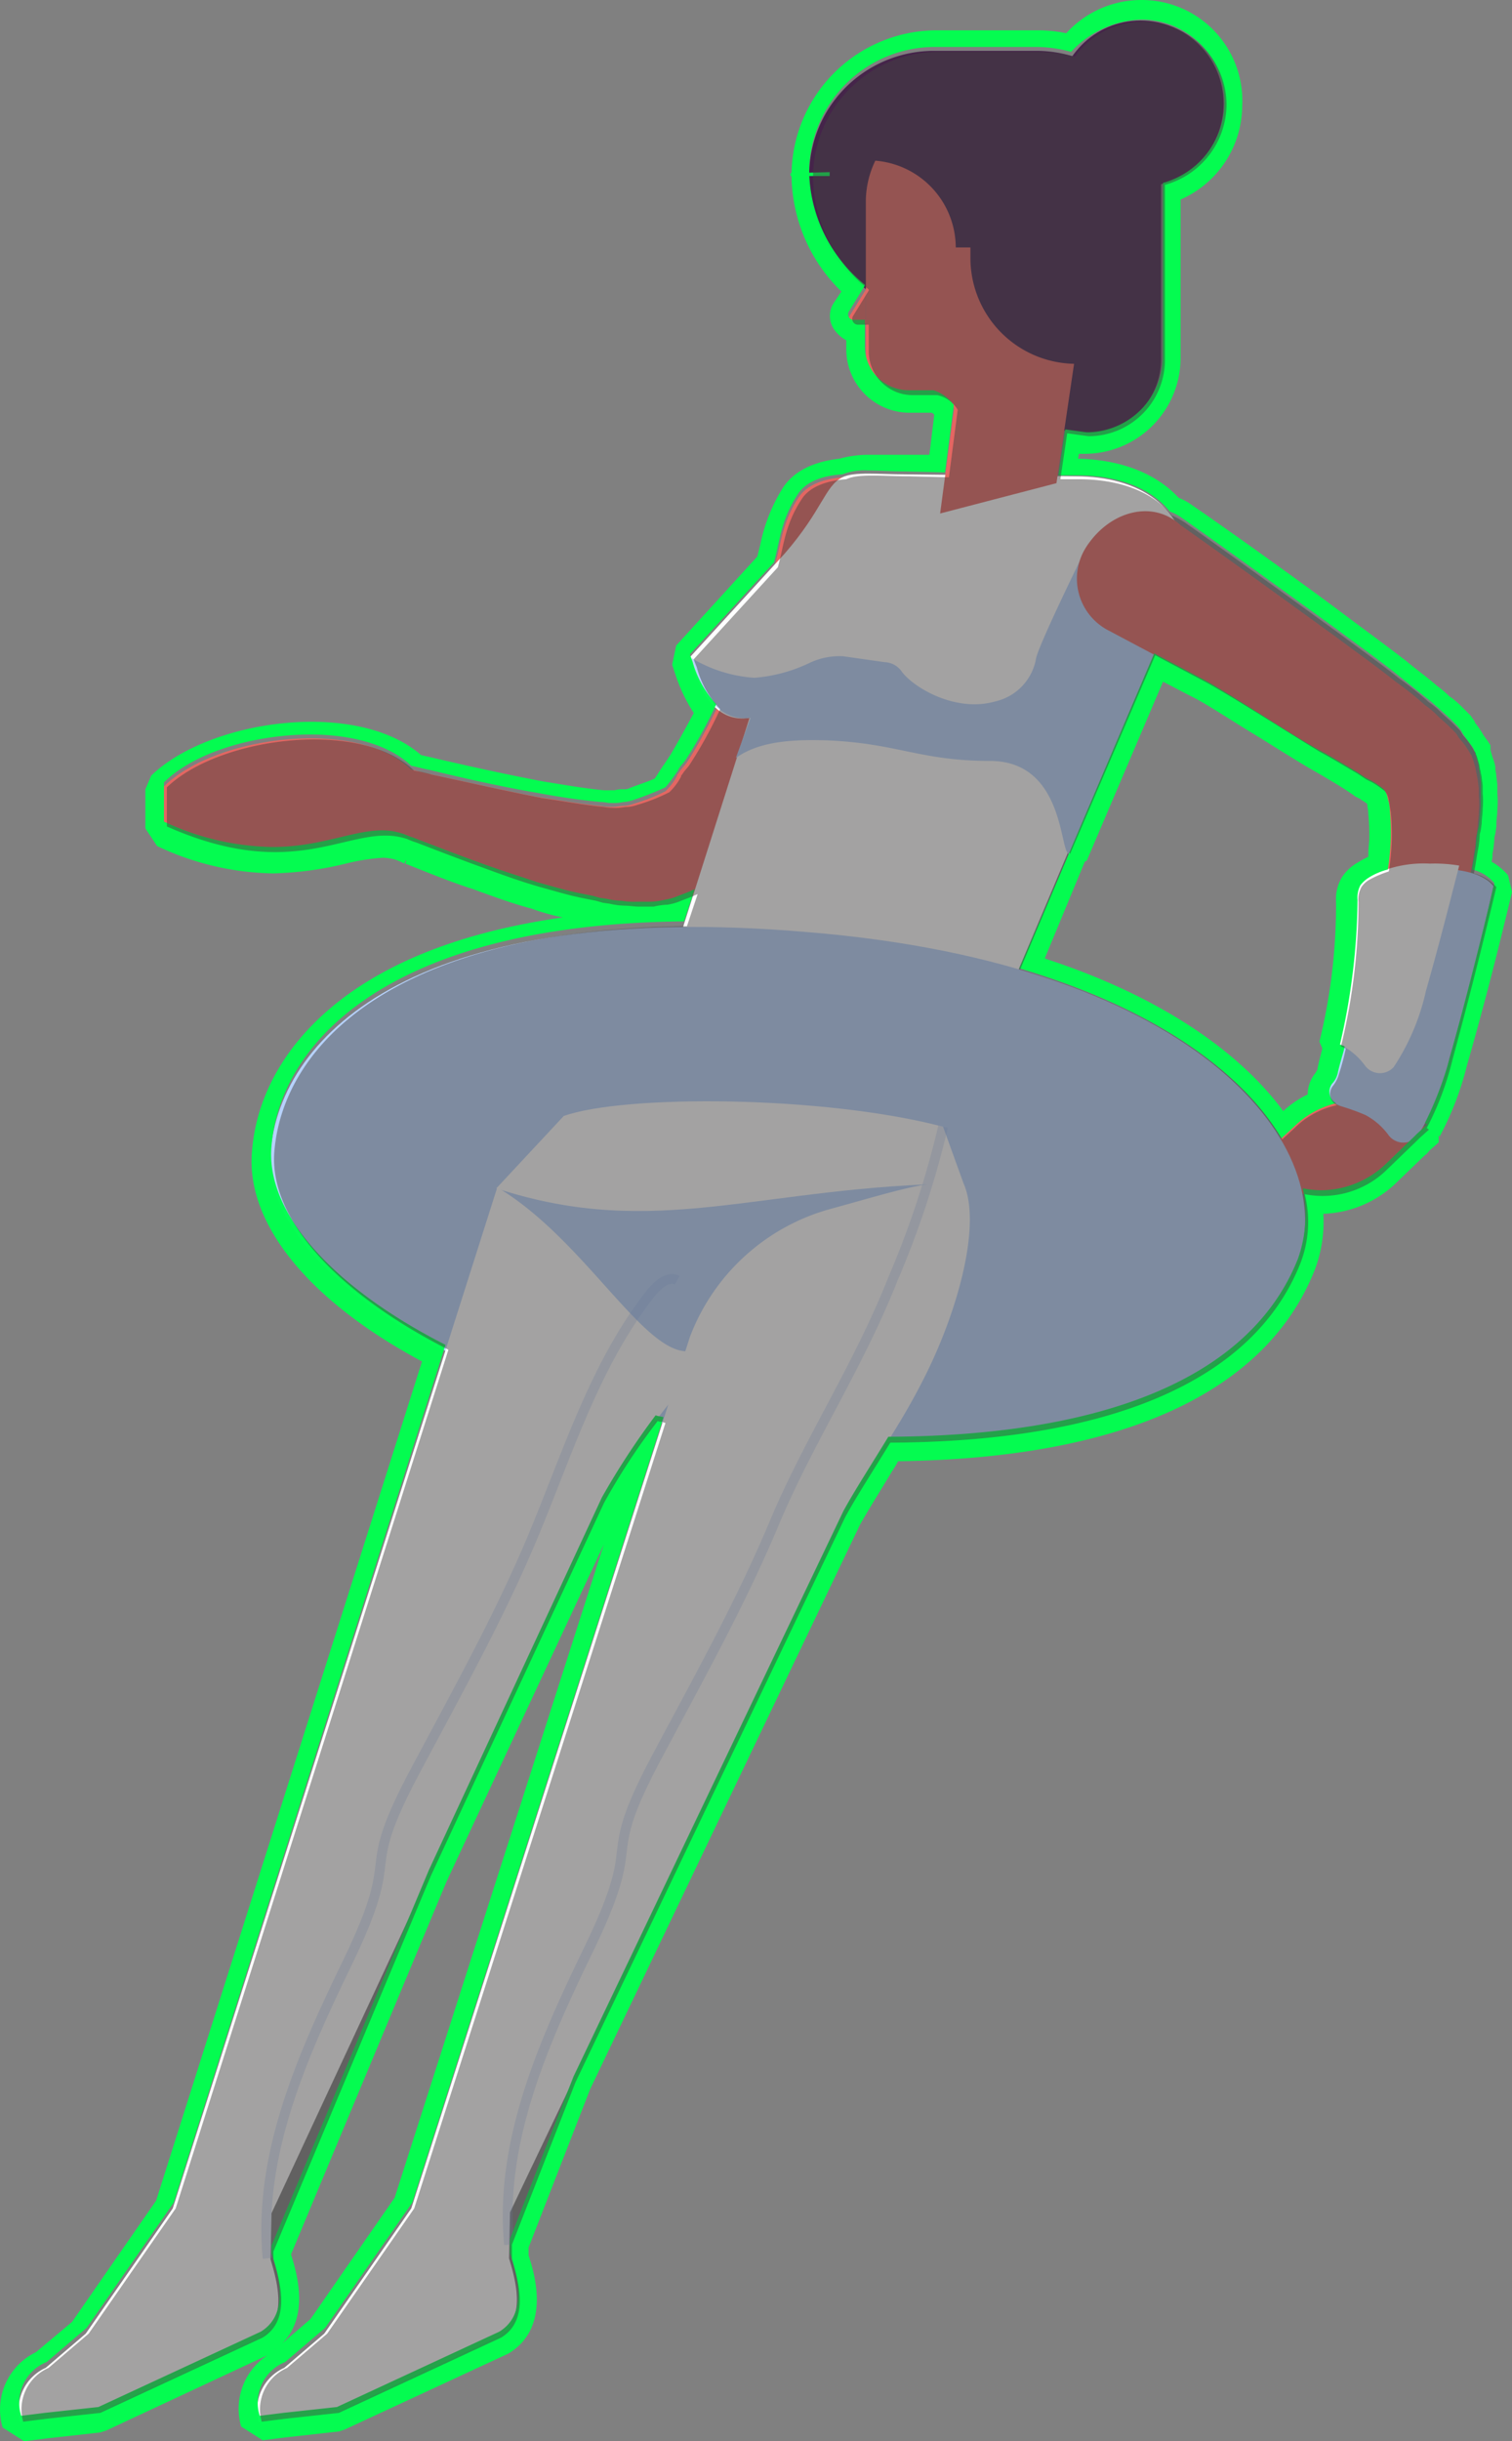 <svg xmlns="http://www.w3.org/2000/svg" viewBox="0 0 154.67 249.6"><rect x="0" y="0" width="154.67" height="249.6" fill="#808080" stroke="none"/><defs><style>.a{fill:#e46662;}.b{fill:#fff;}.c{fill:#45244a;}.d{fill:#b6d2fc;}.e{fill:none;stroke:#8dade9;stroke-miterlimit:10;opacity:0.26;}.f{opacity:0.97;}.g{fill:#00ff4e;}.h{opacity:0.98;}.i{fill:rgba(69,66,67,0.5);}</style></defs><g transform="translate(-528.03 -503.1)"><path class="a" d="M616.6,551.9s-5.2-.6-6.9,2.1c-2.3,3.5-1.6,6.2-3.4,9.1-3.4,10.8-7.8,17.8-8.2,18.2l-.5.6-.2.3c-.1.1-.1.1-.1.2a6.1,6.1,0,0,1-1.2,1.6,18.868,18.868,0,0,1-3.3,1.3,3.554,3.554,0,0,1-1,.2c-.3,0-.7.1-1.1.1a6.639,6.639,0,0,1-1.3-.1c-2.1-.2-4.2-.6-6.3-.9-4.1-.8-8-1.7-11.3-2.4-3.3-.8-6.1-1.5-8-2s-3-.8-3-.8l-3.2,7.2s1,.4,2.6,1.2c1.7.7,4-1,6.9.2s6.2,2.5,9.9,3.9c1.9.7,3.8,1.4,5.9,2,1.1.3,2.1.6,3.3.9l.9.2,1.5.3.7.2.7.1a7.721,7.721,0,0,0,1.5.2c.5,0,1,.1,1.5.1h1.5a6.754,6.754,0,0,1,1.4-.2,5.731,5.731,0,0,0,1.4-.4l1.3-.5c.4-.2.8-.5,1.3-.7l1.2-.8a10.615,10.615,0,0,0,1.1-.9c.8-.6,1.4-1.3,2.2-1.9l1.2-1.2,2.2-2.2c2.8-2.9,5.1-5.6,7.2-7.9,2-2.3,3.7-4.3,4.8-5.6a25.78,25.78,0,0,1,1.8-2.1c2.8-3.3,1.6-8.8-2.6-12.2Z"/><path class="b" d="M586.7,636.5h50.7l-5.2-34.2,17.3-41c0-6.4-5-9.5-11.4-9.5l-17.5-.2c-2.6,0-5.2-.3-6.4.3-1.8.9-2,3.3-5.9,7.8l-9.7,10.6c1.1,4,2.9,6.7,6.1,6.2L589,625.9Z"/><path class="a" d="M656.1,622.4h0a9.537,9.537,0,0,0,13.6.1l4.1-4.1h0a9.537,9.537,0,0,0-13.6-.1Z"/><path class="c" d="M639.1,547.4c-9.8-.8-13-6.5-13.3-11.6a14.98,14.98,0,0,1-15-15v.3a12.761,12.761,0,0,1,12.8-12.8H634a12.761,12.761,0,0,1,12.8,12.8v18.5A7.541,7.541,0,0,1,639.1,547.4Z"/><path class="a" d="M622.6,543.2a3.757,3.757,0,0,1,3.7,3.7h0v-3.7h-3.7Z"/><path class="a" d="M620.7,543.4h7.5a13.87,13.87,0,0,0,13.9-13.9v-5.7a9.646,9.646,0,0,0-9.7-9.7h-6.1a9.646,9.646,0,0,0-9.7,9.7v15.5A4.118,4.118,0,0,0,620.7,543.4Z"/><path class="a" d="M624.2,555.6l11.9-3.1,2.2-14.9H626.6Z"/><path class="a" d="M615.5,536.2h1.1v-3.5l-1.6,2.6A.563.563,0,0,0,615.5,536.2Z"/><path class="c" d="M616.3,519.5h.5a8.941,8.941,0,0,1,9,8.9h12.5V512.8H616.1Z"/><path class="c" d="M645.1,518.8H627.3v10.7a10.819,10.819,0,0,0,10.8,10.8h7.1V518.8Z"/><circle class="c" cx="8.5" cy="8.5" r="8.5" transform="translate(636.2 505.2)"/><path class="d" d="M660.7,632.3c-5.7,14.2-25.4,20.1-54.4,17.7s-51.6-16.9-50.6-29.1,15.4-25.9,54.9-22.5C651.3,601.7,665.3,620.9,660.7,632.3Z"/><path class="b" d="M545.7,728.9l-8.9,12.8-4.1,3.5a4.679,4.679,0,0,0-2.6,5.5l2.4-.3,5.5-.6,16.6-7.7c2.8-1.7,1.9-5.4,1.1-8l.1-4.7,33.8-72.6c2-3.8,8.4-13.2,11.8-15l-3.7-.6c-4.5-.9-10.4-11.7-18.8-16.7Z"/><path class="b" d="M570.1,728.9l-8.9,12.8-4.1,3.5a4.679,4.679,0,0,0-2.6,5.5l2.4-.3,5.5-.6L579,742c2.8-1.7,1.9-5.4,1.1-8l.1-4.7,34-71.2c2-3.8,5.5-8.5,8.1-13.6,3.6-6.9,6.2-16.1,4.3-20.4-3-.6-7.7,1-13.6,2.6a21.448,21.448,0,0,0-14.4,13.1Z"/><path class="b" d="M626.6,624.1c-20.7.2-31.3,5.9-47.8.5l6.9-7.4c6.2-2.2,26.6-2.1,38.8,1.1Z"/><path class="e" d="M555.4,734c-1-10.6,3.6-20.8,8.2-30.3,5.9-12.2.7-8,7.1-19.9,4.1-7.7,8.4-15.4,11.8-23.5,3.6-8.6,6.4-17.8,12.2-25.1.7-.8,1.7-1.7,2.6-1.2"/><path class="e" d="M580.1,732.6c-1-10.6,3.6-20.8,8.2-30.3,5.9-12.2.7-8,7.1-19.9,4.1-7.7,8.4-15.4,11.8-23.5,3.6-8.6,8.6-16,12.2-25.1a93.84,93.84,0,0,0,5.1-15.5"/><path class="d" d="M604.8,576.5l-1.5,4.1c2.5-1.8,6.1-1.9,9.4-1.8,7.1.3,9.5,2.1,16.6,2.1,7.7,0,7.1,9.5,8.1,9.5l10.4-24.3h0c-1.3-.4-2.5-.8-3.8-1.2a13.171,13.171,0,0,0-4.4-.8c-1.5.1.3-6.5-.3-5.3-.5,1-5.2,10.6-5.3,11.7a5.459,5.459,0,0,1-4.1,4.3c-4.1,1.2-8.4-1.4-9.6-3a2.234,2.234,0,0,0-1.8-1l-4.2-.6a7.1,7.1,0,0,0-3.5.7,15.909,15.909,0,0,1-5.6,1.5,14.3,14.3,0,0,1-6.4-2C599.8,574.1,601.6,576.9,604.8,576.5Z"/><path class="a" d="M639.3,558.8a5.963,5.963,0,0,0,2.2,8.8l9.6,5.1c2.6,1.4,9.3,5.7,11.8,7.2,1.3.7,2.6,1.5,3.8,2.2l.9.6.6.4a10.136,10.136,0,0,1,1.3.9,1.777,1.777,0,0,1,.4,1c.1.4.1.7.2,1.1a24.448,24.448,0,0,1,.1,2.9c0,2.1-1.4,10.3-1.5,12.4-.2,4.2-1,7.2-1.4,11.5l6.1.8c1-4.2,2.1-6.5,3-10.7.4-2.1,2.1-10.4,2.4-12.6a9.854,9.854,0,0,0,.2-1.7l.1-.4.1-.7c0-.5.1-1,.1-1.5a8.535,8.535,0,0,0,0-1.6v-.8l-.1-.8c0-.2-.1-.4-.1-.6-.1-.3-.1-.6-.2-.9l-.2-.7-.1-.2h0v-.1l-.2-.3a7.1,7.1,0,0,0-1-1.4c-.2-.2-.3-.5-.5-.7l-.6-.6c-.4-.4-.9-.8-1.3-1.2a7.74,7.74,0,0,0-1.2-1,31.512,31.512,0,0,0-3-2.4c-2-1.6-4-3-6-4.5-4-2.9-12-8.7-16-11.5-2.8-2.6-7.1-1.5-9.5,2Z"/><path class="d" d="M667.7,617.1a7.018,7.018,0,0,1,2.4,2.1,1.9,1.9,0,0,0,2.9.1,25.126,25.126,0,0,0,3.3-8c1.7-5.8,3.2-11.7,4.5-17.6-1.2-1.5-3.9-1.8-6.3-1.8a11.955,11.955,0,0,0-6.3,1.4,1.962,1.962,0,0,0-.9.9,2.7,2.7,0,0,0-.3,1.5,65.009,65.009,0,0,1-2.2,17,3.369,3.369,0,0,1-.6,1.2c-.7.8-.2,1.9,1,2.3A23.041,23.041,0,0,1,667.7,617.1Z"/><path class="b" d="M677.3,591.6a15.136,15.136,0,0,0-3-.2,11.955,11.955,0,0,0-6.3,1.4,2.361,2.361,0,0,0-.9.8,2.544,2.544,0,0,0-.3,1.5,61.8,61.8,0,0,1-1.8,14.8c.1,0,.2.1.3.1a7.018,7.018,0,0,1,2.4,2.1,1.9,1.9,0,0,0,2.9.1,23.23,23.23,0,0,0,3.3-7.8C675.1,600.2,676.2,595.9,677.3,591.6Z"/><path class="a" d="M544.8,585.9v1.6c14.4,6.5,19.5-1.3,25.4,1.7v-7.3h0c-5.3-5.4-20-3.7-25.4,1.6Z"/><g class="f"><path class="g" d="M610.9,520.7v0m2,0h0l-4,.1v.3h4v-.4Z"/><path class="g" d="M644.8,505.1a8.493,8.493,0,0,1,8.5,8.5,8.579,8.579,0,0,1-6.3,8.2v17.7a7.81,7.81,0,0,1-7.8,7.8c-.8-.1-1.5-.2-2.2-.3l-.7,4.7h1.9c4,0,7.5,1.2,9.5,3.7a5.388,5.388,0,0,1,1.3.7c4,2.8,12,8.6,16,11.5,2,1.5,4,2.9,6,4.5l3,2.4c.2.1.7.6,1.2,1,.4.4.9.8,1.3,1.2l.6.6a3.038,3.038,0,0,1,.5.7,16.97,16.97,0,0,0,1,1.4l.2.3v.1h0l.1.2.2.7a2.92,2.92,0,0,1,.2.9c0,.2.1.4.1.6l.1.8v2.4c0,.5-.1,1-.1,1.5l-.1.7-.1.4a11.138,11.138,0,0,0-.2,1.7c-.1.5-.2,1.3-.4,2.3a4.115,4.115,0,0,1,2.3,1.4c-1.4,5.9-2.9,11.8-4.5,17.6a36.117,36.117,0,0,1-2.6,6.9c.1.1.2.1.2.2l-1,.9-.3.3-2.9,2.8a9.713,9.713,0,0,1-6.7,2.7,11.015,11.015,0,0,1-1.8-.2,13.344,13.344,0,0,1-.5,7.2c-4.8,12.1-19.7,18.1-41.9,18.2-1.7,2.8-3.4,5.4-4.6,7.6l-27.6,57.8L580.2,732v1.5c.9,2.6,1.7,6.3-1.1,8l-16.6,7.7-5.5.6-2.4.3a4.478,4.478,0,0,1,2.6-5.5l4.1-3.5,8.9-12.8L595.9,648c-.3-.1-.6-.1-.8-.2a76.9,76.9,0,0,0-5.5,8.4l-17.7,38.1-16.1,38.4v.8c.9,2.6,1.7,6.3-1.1,8l-16.6,7.7-5.5.6-2.4.3a4.478,4.478,0,0,1,2.6-5.5l4.1-3.5,8.9-12.8,27.8-87.7c-11.4-5.8-18.4-13.4-17.8-20.3.9-10.8,12.3-22.7,42.2-23l1.1-3.3c-.1.1-.3.1-.4.2l-1.3.5a5.734,5.734,0,0,1-1.4.4,6.754,6.754,0,0,1-1.4.2h-1.5a7.57,7.57,0,0,1-1.5-.1,7.716,7.716,0,0,1-1.5-.2l-.7-.1-.7-.2-1.5-.3-.9-.2c-1.2-.3-2.2-.6-3.3-.9-2.1-.7-4-1.3-5.9-2-2.5-.9-4.8-1.8-6.9-2.6h0c-.4-.1-.7-.3-1.1-.4a6.447,6.447,0,0,0-2-.3c-3,0-6.3,1.7-11.2,1.7a26.871,26.871,0,0,1-11.1-2.6v-4c3.1-3.1,9.3-4.9,15-4.9,4.1,0,8,1,10.3,3.2.6.1,1.2.3,1.8.4,3.3.8,7.2,1.7,11.3,2.4q3.15.6,6.3.9c.4,0,.7.1.9.1h.3a4.1,4.1,0,0,0,1.1-.1,3.552,3.552,0,0,0,1-.2,32.346,32.346,0,0,0,3.3-1.3,16.677,16.677,0,0,0,1.2-1.6c.1-.1.1-.1.1-.2l.2-.3.5-.6a43.443,43.443,0,0,0,3.2-5.8,10.327,10.327,0,0,1-2.4-4.3c-.1-.3-.2-.5-.3-.8h0l8.6-9.4c.6-2.1.7-4.3,2.4-6.9.9-1.5,2.9-2,4.6-2.1a6.163,6.163,0,0,1,2.6-.4c1.1,0,2.5.1,3.8.1l4.1.1.9-6.9a4.08,4.08,0,0,0-2.1-1.5H621a4.481,4.481,0,0,1-4.5-4.5v-2.7h-1.1a.563.563,0,0,1-.5-.9l1.6-2.6v-.1a15.2,15.2,0,0,1-5.7-11.6,12.869,12.869,0,0,1,12.8-12.7H634a13.61,13.61,0,0,1,3.6.5,10.179,10.179,0,0,1,7.2-3.3m-7.4,85.2c-.1,0-.1-.1,0,0l-5.1,11.8c14.2,4.2,22.9,10.8,26.8,17.4l1.3-1.2a9.214,9.214,0,0,1,4.3-2.4,1.368,1.368,0,0,1-.4-2,2.281,2.281,0,0,0,.6-1.2c.2-.9.5-1.8.7-2.6-.1,0-.1-.1-.2-.1s-.2-.1-.3-.1a67.317,67.317,0,0,0,1.8-14.8,2.7,2.7,0,0,1,.3-1.5,3.45,3.45,0,0,1,.9-.8,6.39,6.39,0,0,1,1.9-.8,26.688,26.688,0,0,0,.3-3.2,25.329,25.329,0,0,0-.1-2.9,3.593,3.593,0,0,0-.2-1.1,2.111,2.111,0,0,0-.4-1,10.15,10.15,0,0,0-1.3-.9l-.6-.3-.9-.6c-1.2-.7-2.5-1.5-3.8-2.2-2.6-1.4-9.2-5.8-11.8-7.2l-5.1-2.7-8.7,20.4h0m7.4-87.2a10.385,10.385,0,0,0-7.7,3.4,14.279,14.279,0,0,0-2.9-.3H623.8A14.875,14.875,0,0,0,609,520.9a16.707,16.707,0,0,0,5.1,12l-.8,1.2a2.441,2.441,0,0,0,0,2.6,3.744,3.744,0,0,0,1.3,1.2v.9a6.487,6.487,0,0,0,6.5,6.5h2.2c.1,0,.2.1.3.2l-.5,4.1H617a11,11,0,0,0-3.1.4c-2.7.3-4.7,1.3-5.8,3a17.379,17.379,0,0,0-2.3,5.8l-.3,1.2-8.3,9.1-.4,1.9h0v.1h0l.3.9a16.552,16.552,0,0,0,1.9,4c-1.5,2.8-2.4,4.3-2.4,4.3l-.4.6-.2.3c-.1.2-.2.2-.2.3-.3.4-.5.8-.8,1.2-.6.3-2.2.8-2.6,1a1.269,1.269,0,0,1-.6.1,2.77,2.77,0,0,0-.9.1h-1.1c-2.1-.2-4.3-.6-6.2-.9-4.2-.8-8.2-1.7-11.2-2.4-.4-.1-.9-.2-1.3-.3-2.5-2.2-6.5-3.4-11.2-3.4-6.4,0-13,2.2-16.4,5.5l-.6,1.4v4l1.2,1.8a28.6,28.6,0,0,0,11.9,2.8,34.838,34.838,0,0,0,7.4-1,20.977,20.977,0,0,1,3.8-.6,5.065,5.065,0,0,1,1.3.2l.5.2.4.2h0l.1-.3h.1l-.1.3c2.5,1,4.7,1.9,6.9,2.6,2.2.8,4.1,1.5,6,2a22.265,22.265,0,0,0,3.2.9c-8.4,1.2-15.3,3.5-20.7,7-6.6,4.3-10.6,10.3-11.1,17-.6,7.3,5.8,15.2,17.4,21.4L544,728.1l-8.6,12.4-3.7,3.1a6.5,6.5,0,0,0-3.4,7.7l2.2,1.4,2.4-.3,5.4-.6.6-.2,16.5-7.7a6.549,6.549,0,0,0-2.7,7.3l2.2,1.4,2.4-.3,5.4-.6.6-.2,16.6-7.7.2-.1c4.2-2.6,2.7-7.9,2-10v-.8l6.3-16.2L616,659c.9-1.6,2.1-3.5,3.3-5.5a8.782,8.782,0,0,0,.6-1c22.9-.3,37.6-7,42.6-19.5a13.878,13.878,0,0,0,.9-5.8,11.284,11.284,0,0,0,7.6-3.3l2.8-2.7c.2-.1.3-.3.5-.5l.9-.8v-.7l.1.1a31.282,31.282,0,0,0,2.8-7.3c1.7-5.9,3.2-11.8,4.6-17.7l-.4-1.7a6.066,6.066,0,0,0-1.7-1.4,1.953,1.953,0,0,0,.1-.7v-.1a9.854,9.854,0,0,0,.2-1.7l.1-.4.1-.7v-.3c0-.4.1-.9.1-1.4a9.655,9.655,0,0,0,0-1.7v-.9l-.1-.8c0-.3-.1-.6-.1-.8v-.2a5.386,5.386,0,0,0-.3-1l-.2-.7h0v-.1h0v-.1h0v-.1h0v-.2l-.2-.3-.2-.3c-.1-.1-.2-.3-.3-.4a8.344,8.344,0,0,0-.8-1.2.349.349,0,0,1-.1-.2c-.1-.2-.3-.4-.4-.6l-.1-.1-.6-.6a11.981,11.981,0,0,0-1.2-1.1l-.3-.2a10.9,10.9,0,0,0-1.3-1.1c-.9-.8-1.9-1.5-3.1-2.5-2.2-1.7-4.4-3.3-6-4.5-4.1-3.1-12.2-8.9-16-11.5a5.389,5.389,0,0,0-1.3-.7c-2.3-2.5-5.9-3.9-10.3-4l.1-.5h.6a9.816,9.816,0,0,0,9.8-9.8V523.5a10.515,10.515,0,0,0,6.3-9.6,10.284,10.284,0,0,0-10.3-10.8ZM639,591.2l.2-.1,7.8-18.3c1,.5,2.1,1.1,3.1,1.6,1.4.7,4.1,2.5,6.6,4,2.1,1.3,4,2.5,5.2,3.2,1.4.8,2.6,1.5,3.7,2.2l.9.6.1.1.6.3.1.1a3.108,3.108,0,0,1,.6.4v.1c0,.2.1.5.1.9a22.608,22.608,0,0,1,.1,2.6c0,.3-.1.9-.1,1.8a10.916,10.916,0,0,0-1.1.6,4.629,4.629,0,0,0-1.6,1.5,4.323,4.323,0,0,0-.6,2.5,58.4,58.4,0,0,1-1.7,14.3l.3.7c-.2.8-.4,1.5-.5,2.1,0,.1-.1.2-.2.4a3.5,3.5,0,0,0-.8,2.2,10.064,10.064,0,0,0-2.5,1.7c-4.8-6.5-13.3-12-24.4-15.6l4.1-9.9ZM573.7,695.5,589.8,661l-21.4,66.8-8.6,12.4-2.9,2.5c2.8-2.8,1.5-7.2.9-9.1h0l15.9-38.1ZM556,743.4c.1,0,.1-.1.2-.1l-.2.1Z"/></g><g class="h"><path class="i" d="M611.1,521.2v0Z"/><path class="i" d="M681.1,593.8a4.494,4.494,0,0,0-2.3-1.4c.2-1,.3-1.8.4-2.3a9.854,9.854,0,0,0,.2-1.7l.1-.4.1-.7c0-.5.1-1,.1-1.5a8.535,8.535,0,0,0,0-1.6v-.8l-.1-.8c0-.2-.1-.4-.1-.6-.1-.3-.1-.6-.2-.9l-.2-.7-.1-.2h0v-.1l-.2-.3a7.1,7.1,0,0,0-1-1.4c-.2-.2-.3-.5-.5-.7l-.6-.6c-.4-.4-.9-.8-1.3-1.2a7.74,7.74,0,0,0-1.2-1,31.512,31.512,0,0,0-3-2.4c-2-1.6-4-3-6-4.5-4-2.9-12-8.7-16-11.5a8.27,8.27,0,0,0-1.3-.7c-2-2.5-5.5-3.7-9.5-3.7h-1.9l.7-4.7c.7.1,1.4.2,2.2.3a7.81,7.81,0,0,0,7.8-7.8V522a8.579,8.579,0,0,0,6.3-8.2,8.536,8.536,0,0,0-15.5-4.9,14.874,14.874,0,0,0-3.6-.5H624a12.869,12.869,0,0,0-12.8,12.7,14.89,14.89,0,0,0,5.7,11.6v.1l-1.6,2.6a.589.589,0,0,0,.5.9h1.1V539a4.481,4.481,0,0,0,4.5,4.5h2.5A3.215,3.215,0,0,1,626,545l-.9,6.9-4.1-.1c-2.6,0-5.2-.3-6.4.3h0c-1.6.1-3.7.6-4.6,2.1-1.7,2.6-1.8,4.8-2.4,6.9l-8.6,9.4h0a6.892,6.892,0,0,0,.3.8,9.718,9.718,0,0,0,2.4,4.3,43.443,43.443,0,0,1-3.2,5.8l-.5.6-.2.3c-.1.1-.1.1-.1.2a6.1,6.1,0,0,1-1.2,1.6,18.868,18.868,0,0,1-3.3,1.3,3.554,3.554,0,0,1-1,.2c-.3,0-.7.1-1.1.1a6.639,6.639,0,0,1-1.3-.1c-2.1-.2-4.2-.6-6.3-.9-4.1-.8-8-1.7-11.3-2.4a11.63,11.63,0,0,0-1.8-.4c-5.4-5.3-19.9-3.5-25.3,1.7v4c13.5,6,18.8-.4,24.3,1.2.4.1.7.3,1.1.4h0c2.1.8,4.4,1.7,6.9,2.6,1.9.7,3.8,1.4,5.9,2,1.1.3,2.1.6,3.3.9l.9.2,1.5.3.7.2.7.1a7.721,7.721,0,0,0,1.5.2c.5,0,1,.1,1.5.1h1.5a6.754,6.754,0,0,1,1.4-.2,5.731,5.731,0,0,0,1.4-.4l1.3-.5c.1-.1.3-.1.4-.2l-1.1,3.3c-30,.3-41.3,12.2-42.2,23-.6,6.9,6.4,14.5,17.8,20.3L546,728.9l-8.9,12.8-4.1,3.5a4.628,4.628,0,0,0-2.6,5.5l2.4-.3,5.5-.6,16.6-7.7c2.8-1.7,1.9-5.4,1.1-8v-.8l16.1-38.4,17.7-38.1a64.34,64.34,0,0,1,5.5-8.4c.3.1.6.1.8.2l-25.7,80.3-8.9,12.8-4.1,3.5a4.628,4.628,0,0,0-2.6,5.5l2.4-.3,5.5-.6,16.6-7.7c2.8-1.7,1.9-5.4,1.1-8v-1.5l6.5-16.6,27.6-57.8c1.2-2.2,2.9-4.8,4.6-7.6,22.1-.1,37-6.1,41.9-18.2a11.668,11.668,0,0,0,.5-7.2,9.4,9.4,0,0,0,8.5-2.6l2.9-2.8.3-.3,1-.9c-.1-.1-.2-.1-.2-.2a30.477,30.477,0,0,0,2.6-6.9Q679,602.65,681.1,593.8Zm-20.6,24.6-1.3,1.2c-3.9-6.6-12.6-13.2-26.8-17.4l5-11.9.1.1,8.7-20.3,5.1,2.7c2.6,1.4,9.3,5.7,11.8,7.2,1.3.7,2.6,1.5,3.8,2.2l.9.6.6.3a10.136,10.136,0,0,1,1.3.9,1.777,1.777,0,0,1,.4,1c.1.4.1.7.2,1.1a24.448,24.448,0,0,1,.1,2.9,26.689,26.689,0,0,1-.3,3.2,10.84,10.84,0,0,0-1.9.8,2.361,2.361,0,0,0-.9.8,2.544,2.544,0,0,0-.3,1.5,61.8,61.8,0,0,1-1.8,14.8c.1,0,.2.1.3.1s.1.1.2.1a25.046,25.046,0,0,1-.7,2.6,3.369,3.369,0,0,1-.6,1.2,1.3,1.3,0,0,0,.4,2A8.648,8.648,0,0,0,660.5,618.4Z"/></g></g></svg>